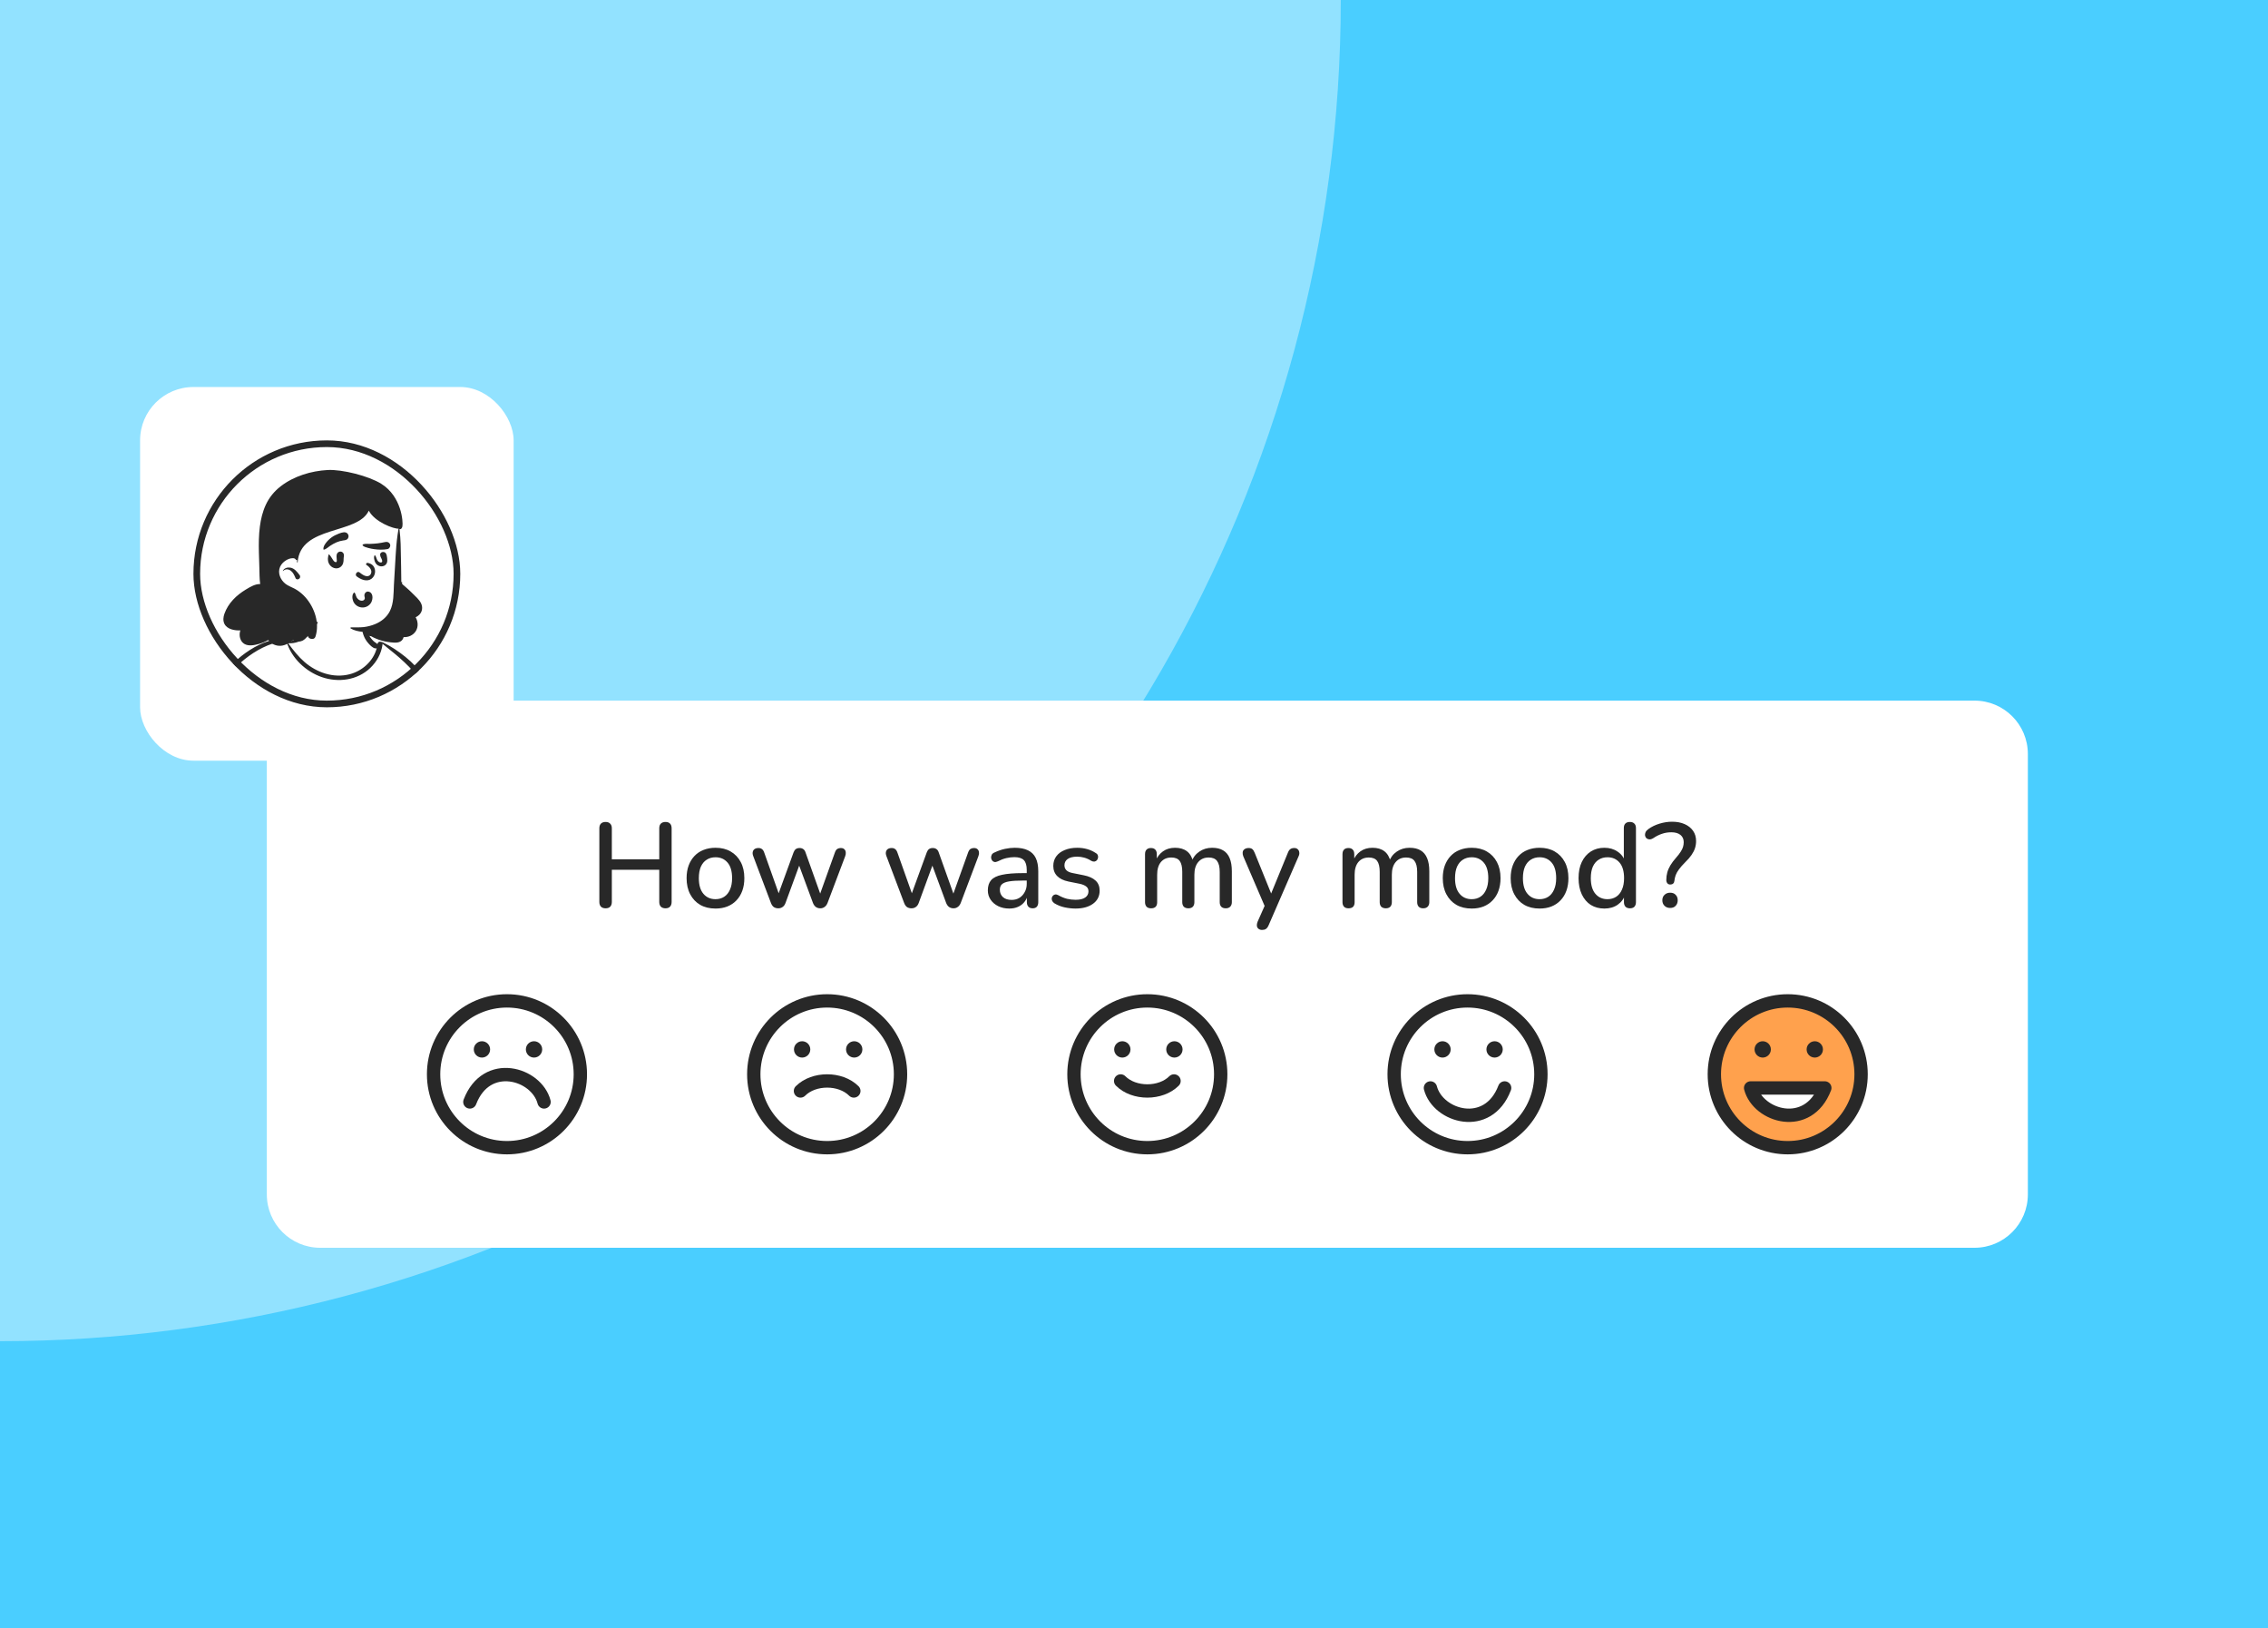 <svg width="340" height="244" viewBox="0 0 340 244" fill="none" xmlns="http://www.w3.org/2000/svg">
<g clip-path="url(#clip0_6774_1578)">
<rect width="340" height="244" fill="#4ACEFF"/>
<circle opacity="0.4" r="201" fill="white"/>
<g clip-path="url(#clip1_6774_1578)">
<g filter="url(#filter0_d_6774_1578)">
<path d="M296 89H48C43.582 89 40 92.582 40 97V163C40 167.418 43.582 171 48 171H296C300.418 171 304 167.418 304 163V97C304 92.582 300.418 89 296 89Z" fill="white"/>
<path d="M90.785 120.126C90.485 120.126 90.251 120.042 90.083 119.874C89.927 119.706 89.849 119.472 89.849 119.172V108.138C89.849 107.826 89.927 107.592 90.083 107.436C90.251 107.268 90.485 107.184 90.785 107.184C91.085 107.184 91.313 107.268 91.469 107.436C91.637 107.592 91.721 107.826 91.721 108.138V112.782H98.831V108.138C98.831 107.826 98.909 107.592 99.065 107.436C99.233 107.268 99.467 107.184 99.767 107.184C100.067 107.184 100.295 107.268 100.451 107.436C100.607 107.592 100.685 107.826 100.685 108.138V119.172C100.685 119.472 100.607 119.706 100.451 119.874C100.295 120.042 100.067 120.126 99.767 120.126C99.467 120.126 99.233 120.042 99.065 119.874C98.909 119.706 98.831 119.472 98.831 119.172V114.348H91.721V119.172C91.721 119.472 91.643 119.706 91.487 119.874C91.331 120.042 91.097 120.126 90.785 120.126ZM107.266 120.162C106.378 120.162 105.61 119.976 104.962 119.604C104.326 119.232 103.828 118.704 103.468 118.02C103.108 117.336 102.928 116.532 102.928 115.608C102.928 114.9 103.03 114.27 103.234 113.718C103.438 113.166 103.726 112.692 104.098 112.296C104.482 111.888 104.938 111.582 105.466 111.378C106.006 111.162 106.606 111.054 107.266 111.054C108.142 111.054 108.898 111.24 109.534 111.612C110.182 111.984 110.686 112.512 111.046 113.196C111.406 113.868 111.586 114.672 111.586 115.608C111.586 116.304 111.484 116.934 111.28 117.498C111.076 118.062 110.782 118.542 110.398 118.938C110.026 119.334 109.57 119.64 109.03 119.856C108.502 120.06 107.914 120.162 107.266 120.162ZM107.266 118.758C107.758 118.758 108.19 118.638 108.562 118.398C108.934 118.158 109.222 117.804 109.426 117.336C109.642 116.868 109.75 116.292 109.75 115.608C109.75 114.576 109.522 113.796 109.066 113.268C108.61 112.74 108.01 112.476 107.266 112.476C106.762 112.476 106.324 112.596 105.952 112.836C105.58 113.064 105.286 113.412 105.07 113.88C104.866 114.348 104.764 114.924 104.764 115.608C104.764 116.628 104.992 117.408 105.448 117.948C105.904 118.488 106.51 118.758 107.266 118.758ZM116.674 120.126C116.422 120.126 116.2 120.066 116.008 119.946C115.828 119.814 115.684 119.61 115.576 119.334L112.93 112.332C112.834 112.092 112.804 111.882 112.84 111.702C112.876 111.51 112.966 111.36 113.11 111.252C113.266 111.144 113.464 111.09 113.704 111.09C113.92 111.09 114.094 111.144 114.226 111.252C114.37 111.348 114.49 111.54 114.586 111.828L116.944 118.47H116.512L118.96 111.756C119.044 111.528 119.158 111.36 119.302 111.252C119.446 111.144 119.632 111.09 119.86 111.09C120.088 111.09 120.274 111.144 120.418 111.252C120.574 111.36 120.688 111.528 120.76 111.756L123.154 118.47H122.758L125.151 111.792C125.247 111.516 125.367 111.33 125.511 111.234C125.667 111.138 125.841 111.09 126.033 111.09C126.273 111.09 126.453 111.15 126.573 111.27C126.705 111.39 126.777 111.546 126.789 111.738C126.813 111.918 126.783 112.116 126.699 112.332L124.054 119.334C123.946 119.598 123.796 119.796 123.604 119.928C123.424 120.06 123.214 120.126 122.974 120.126C122.722 120.126 122.5 120.06 122.308 119.928C122.128 119.796 121.984 119.598 121.876 119.334L119.356 112.512H120.256L117.754 119.334C117.658 119.598 117.514 119.796 117.322 119.928C117.142 120.06 116.926 120.126 116.674 120.126ZM136.642 120.126C136.39 120.126 136.168 120.066 135.976 119.946C135.796 119.814 135.652 119.61 135.544 119.334L132.898 112.332C132.802 112.092 132.772 111.882 132.808 111.702C132.844 111.51 132.934 111.36 133.078 111.252C133.234 111.144 133.432 111.09 133.672 111.09C133.888 111.09 134.062 111.144 134.194 111.252C134.338 111.348 134.458 111.54 134.554 111.828L136.912 118.47H136.48L138.928 111.756C139.012 111.528 139.126 111.36 139.27 111.252C139.414 111.144 139.6 111.09 139.828 111.09C140.056 111.09 140.242 111.144 140.386 111.252C140.542 111.36 140.656 111.528 140.728 111.756L143.122 118.47H142.726L145.12 111.792C145.216 111.516 145.336 111.33 145.48 111.234C145.636 111.138 145.81 111.09 146.002 111.09C146.242 111.09 146.422 111.15 146.542 111.27C146.674 111.39 146.746 111.546 146.758 111.738C146.782 111.918 146.752 112.116 146.668 112.332L144.022 119.334C143.914 119.598 143.764 119.796 143.572 119.928C143.392 120.06 143.182 120.126 142.942 120.126C142.69 120.126 142.468 120.06 142.276 119.928C142.096 119.796 141.952 119.598 141.844 119.334L139.324 112.512H140.224L137.722 119.334C137.626 119.598 137.482 119.796 137.29 119.928C137.11 120.06 136.894 120.126 136.642 120.126ZM151.293 120.162C150.681 120.162 150.129 120.042 149.637 119.802C149.157 119.562 148.779 119.238 148.503 118.83C148.227 118.422 148.089 117.96 148.089 117.444C148.089 116.796 148.251 116.286 148.575 115.914C148.911 115.53 149.457 115.26 150.213 115.104C150.981 114.936 152.013 114.852 153.309 114.852H154.155V115.968H153.327C152.463 115.968 151.779 116.01 151.275 116.094C150.771 116.178 150.411 116.322 150.195 116.526C149.991 116.718 149.889 116.988 149.889 117.336C149.889 117.792 150.045 118.164 150.357 118.452C150.669 118.728 151.101 118.866 151.653 118.866C152.097 118.866 152.487 118.764 152.823 118.56C153.159 118.344 153.423 118.056 153.615 117.696C153.819 117.336 153.921 116.922 153.921 116.454V114.384C153.921 113.7 153.777 113.208 153.489 112.908C153.201 112.608 152.727 112.458 152.067 112.458C151.683 112.458 151.281 112.506 150.861 112.602C150.453 112.698 150.027 112.86 149.583 113.088C149.379 113.184 149.205 113.214 149.061 113.178C148.917 113.142 148.803 113.064 148.719 112.944C148.635 112.812 148.587 112.674 148.575 112.53C148.575 112.374 148.611 112.224 148.683 112.08C148.767 111.936 148.905 111.828 149.097 111.756C149.625 111.504 150.147 111.324 150.663 111.216C151.179 111.108 151.665 111.054 152.121 111.054C152.925 111.054 153.585 111.18 154.101 111.432C154.629 111.684 155.019 112.068 155.271 112.584C155.523 113.1 155.649 113.766 155.649 114.582V119.208C155.649 119.496 155.577 119.724 155.433 119.892C155.289 120.048 155.079 120.126 154.803 120.126C154.539 120.126 154.329 120.048 154.173 119.892C154.017 119.724 153.939 119.496 153.939 119.208V118.038H154.101C154.005 118.482 153.825 118.866 153.561 119.19C153.309 119.502 152.991 119.742 152.607 119.91C152.223 120.078 151.785 120.162 151.293 120.162ZM161.231 120.162C160.703 120.162 160.157 120.102 159.593 119.982C159.041 119.862 158.531 119.658 158.063 119.37C157.907 119.262 157.799 119.142 157.739 119.01C157.679 118.878 157.655 118.746 157.667 118.614C157.691 118.47 157.745 118.35 157.829 118.254C157.925 118.146 158.039 118.08 158.171 118.056C158.315 118.032 158.465 118.062 158.621 118.146C159.089 118.41 159.539 118.596 159.971 118.704C160.403 118.8 160.829 118.848 161.249 118.848C161.885 118.848 162.365 118.734 162.689 118.506C163.013 118.278 163.175 117.972 163.175 117.588C163.175 117.276 163.067 117.036 162.851 116.868C162.635 116.688 162.311 116.55 161.879 116.454L160.169 116.112C159.425 115.956 158.861 115.68 158.477 115.284C158.093 114.888 157.901 114.384 157.901 113.772C157.901 113.22 158.051 112.74 158.351 112.332C158.651 111.924 159.071 111.612 159.611 111.396C160.151 111.168 160.775 111.054 161.483 111.054C162.011 111.054 162.509 111.12 162.977 111.252C163.445 111.384 163.877 111.582 164.273 111.846C164.429 111.93 164.531 112.044 164.579 112.188C164.627 112.32 164.633 112.452 164.597 112.584C164.573 112.716 164.513 112.836 164.417 112.944C164.321 113.04 164.201 113.1 164.057 113.124C163.925 113.136 163.775 113.1 163.607 113.016C163.247 112.788 162.887 112.626 162.527 112.53C162.179 112.434 161.831 112.386 161.483 112.386C160.847 112.386 160.367 112.506 160.043 112.746C159.731 112.974 159.575 113.286 159.575 113.682C159.575 113.982 159.671 114.228 159.863 114.42C160.055 114.612 160.355 114.75 160.763 114.834L162.473 115.176C163.253 115.332 163.841 115.596 164.237 115.968C164.645 116.34 164.849 116.844 164.849 117.48C164.849 118.308 164.519 118.962 163.859 119.442C163.199 119.922 162.323 120.162 161.231 120.162ZM172.554 120.126C172.266 120.126 172.044 120.048 171.888 119.892C171.732 119.724 171.654 119.496 171.654 119.208V112.008C171.654 111.708 171.732 111.48 171.888 111.324C172.044 111.168 172.26 111.09 172.536 111.09C172.824 111.09 173.04 111.168 173.184 111.324C173.34 111.48 173.418 111.708 173.418 112.008V113.484L173.22 113.088C173.46 112.452 173.832 111.954 174.336 111.594C174.84 111.234 175.446 111.054 176.154 111.054C176.886 111.054 177.48 111.228 177.936 111.576C178.392 111.924 178.704 112.458 178.872 113.178H178.62C178.848 112.518 179.238 112.002 179.79 111.63C180.342 111.246 180.984 111.054 181.716 111.054C182.388 111.054 182.94 111.186 183.372 111.45C183.804 111.702 184.128 112.092 184.344 112.62C184.56 113.136 184.668 113.79 184.668 114.582V119.208C184.668 119.496 184.584 119.724 184.416 119.892C184.26 120.048 184.038 120.126 183.75 120.126C183.462 120.126 183.24 120.048 183.084 119.892C182.928 119.724 182.85 119.496 182.85 119.208V114.672C182.85 113.928 182.718 113.382 182.454 113.034C182.202 112.686 181.782 112.512 181.194 112.512C180.534 112.512 180.012 112.74 179.628 113.196C179.244 113.652 179.052 114.282 179.052 115.086V119.208C179.052 119.496 178.974 119.724 178.818 119.892C178.662 120.048 178.44 120.126 178.152 120.126C177.864 120.126 177.636 120.048 177.468 119.892C177.312 119.724 177.234 119.496 177.234 119.208V114.672C177.234 113.928 177.108 113.382 176.856 113.034C176.604 112.686 176.184 112.512 175.596 112.512C174.936 112.512 174.414 112.74 174.03 113.196C173.658 113.652 173.472 114.282 173.472 115.086V119.208C173.472 119.82 173.166 120.126 172.554 120.126ZM189.192 123.366C188.976 123.366 188.796 123.306 188.652 123.186C188.52 123.078 188.442 122.928 188.418 122.736C188.406 122.556 188.442 122.358 188.526 122.142L189.75 119.388V120.162L186.384 112.332C186.3 112.116 186.27 111.912 186.294 111.72C186.318 111.528 186.408 111.378 186.564 111.27C186.72 111.15 186.93 111.09 187.194 111.09C187.422 111.09 187.602 111.144 187.734 111.252C187.866 111.36 187.986 111.546 188.094 111.81L190.812 118.524H190.308L193.062 111.81C193.17 111.534 193.296 111.348 193.44 111.252C193.584 111.144 193.782 111.09 194.034 111.09C194.25 111.09 194.418 111.15 194.538 111.27C194.67 111.378 194.748 111.528 194.772 111.72C194.808 111.9 194.778 112.098 194.682 112.314L190.182 122.664C190.062 122.94 189.924 123.126 189.768 123.222C189.624 123.318 189.432 123.366 189.192 123.366ZM202.155 120.126C201.867 120.126 201.645 120.048 201.489 119.892C201.333 119.724 201.255 119.496 201.255 119.208V112.008C201.255 111.708 201.333 111.48 201.489 111.324C201.645 111.168 201.861 111.09 202.137 111.09C202.425 111.09 202.641 111.168 202.785 111.324C202.941 111.48 203.019 111.708 203.019 112.008V113.484L202.821 113.088C203.061 112.452 203.433 111.954 203.937 111.594C204.441 111.234 205.047 111.054 205.755 111.054C206.487 111.054 207.081 111.228 207.537 111.576C207.993 111.924 208.305 112.458 208.473 113.178H208.221C208.449 112.518 208.839 112.002 209.391 111.63C209.943 111.246 210.585 111.054 211.317 111.054C211.989 111.054 212.541 111.186 212.973 111.45C213.405 111.702 213.729 112.092 213.945 112.62C214.161 113.136 214.269 113.79 214.269 114.582V119.208C214.269 119.496 214.185 119.724 214.017 119.892C213.861 120.048 213.639 120.126 213.351 120.126C213.063 120.126 212.841 120.048 212.685 119.892C212.529 119.724 212.451 119.496 212.451 119.208V114.672C212.451 113.928 212.319 113.382 212.055 113.034C211.803 112.686 211.383 112.512 210.795 112.512C210.135 112.512 209.613 112.74 209.229 113.196C208.845 113.652 208.653 114.282 208.653 115.086V119.208C208.653 119.496 208.575 119.724 208.419 119.892C208.263 120.048 208.041 120.126 207.753 120.126C207.465 120.126 207.237 120.048 207.069 119.892C206.913 119.724 206.835 119.496 206.835 119.208V114.672C206.835 113.928 206.709 113.382 206.457 113.034C206.205 112.686 205.785 112.512 205.197 112.512C204.537 112.512 204.015 112.74 203.631 113.196C203.259 113.652 203.073 114.282 203.073 115.086V119.208C203.073 119.82 202.767 120.126 202.155 120.126ZM220.627 120.162C219.739 120.162 218.971 119.976 218.323 119.604C217.687 119.232 217.189 118.704 216.829 118.02C216.469 117.336 216.289 116.532 216.289 115.608C216.289 114.9 216.391 114.27 216.595 113.718C216.799 113.166 217.087 112.692 217.459 112.296C217.843 111.888 218.299 111.582 218.827 111.378C219.367 111.162 219.967 111.054 220.627 111.054C221.503 111.054 222.259 111.24 222.895 111.612C223.543 111.984 224.047 112.512 224.407 113.196C224.767 113.868 224.947 114.672 224.947 115.608C224.947 116.304 224.845 116.934 224.641 117.498C224.437 118.062 224.143 118.542 223.759 118.938C223.387 119.334 222.931 119.64 222.391 119.856C221.863 120.06 221.275 120.162 220.627 120.162ZM220.627 118.758C221.119 118.758 221.551 118.638 221.923 118.398C222.295 118.158 222.583 117.804 222.787 117.336C223.003 116.868 223.111 116.292 223.111 115.608C223.111 114.576 222.883 113.796 222.427 113.268C221.971 112.74 221.371 112.476 220.627 112.476C220.123 112.476 219.685 112.596 219.313 112.836C218.941 113.064 218.647 113.412 218.431 113.88C218.227 114.348 218.125 114.924 218.125 115.608C218.125 116.628 218.353 117.408 218.809 117.948C219.265 118.488 219.871 118.758 220.627 118.758ZM230.805 120.162C229.917 120.162 229.149 119.976 228.501 119.604C227.865 119.232 227.367 118.704 227.007 118.02C226.647 117.336 226.467 116.532 226.467 115.608C226.467 114.9 226.569 114.27 226.773 113.718C226.977 113.166 227.265 112.692 227.637 112.296C228.021 111.888 228.477 111.582 229.005 111.378C229.545 111.162 230.145 111.054 230.805 111.054C231.681 111.054 232.437 111.24 233.073 111.612C233.721 111.984 234.225 112.512 234.585 113.196C234.945 113.868 235.125 114.672 235.125 115.608C235.125 116.304 235.023 116.934 234.819 117.498C234.615 118.062 234.321 118.542 233.937 118.938C233.565 119.334 233.109 119.64 232.569 119.856C232.041 120.06 231.453 120.162 230.805 120.162ZM230.805 118.758C231.297 118.758 231.729 118.638 232.101 118.398C232.473 118.158 232.761 117.804 232.965 117.336C233.181 116.868 233.289 116.292 233.289 115.608C233.289 114.576 233.061 113.796 232.605 113.268C232.149 112.74 231.549 112.476 230.805 112.476C230.301 112.476 229.863 112.596 229.491 112.836C229.119 113.064 228.825 113.412 228.609 113.88C228.405 114.348 228.303 114.924 228.303 115.608C228.303 116.628 228.531 117.408 228.987 117.948C229.443 118.488 230.049 118.758 230.805 118.758ZM240.515 120.162C239.747 120.162 239.069 119.982 238.481 119.622C237.905 119.25 237.455 118.722 237.131 118.038C236.807 117.342 236.645 116.532 236.645 115.608C236.645 114.66 236.807 113.85 237.131 113.178C237.455 112.506 237.905 111.984 238.481 111.612C239.069 111.24 239.747 111.054 240.515 111.054C241.283 111.054 241.943 111.246 242.495 111.63C243.059 112.002 243.437 112.506 243.629 113.142H243.431V108.102C243.431 107.802 243.509 107.574 243.665 107.418C243.821 107.262 244.043 107.184 244.331 107.184C244.619 107.184 244.841 107.262 244.997 107.418C245.165 107.574 245.249 107.802 245.249 108.102V119.208C245.249 119.496 245.171 119.724 245.015 119.892C244.859 120.048 244.637 120.126 244.349 120.126C244.061 120.126 243.839 120.048 243.683 119.892C243.527 119.724 243.449 119.496 243.449 119.208V117.624L243.647 118.02C243.455 118.668 243.077 119.19 242.513 119.586C241.961 119.97 241.295 120.162 240.515 120.162ZM240.983 118.758C241.475 118.758 241.907 118.638 242.279 118.398C242.651 118.158 242.939 117.804 243.143 117.336C243.359 116.868 243.467 116.292 243.467 115.608C243.467 114.576 243.239 113.796 242.783 113.268C242.327 112.74 241.727 112.476 240.983 112.476C240.479 112.476 240.041 112.596 239.669 112.836C239.297 113.064 239.003 113.412 238.787 113.88C238.583 114.348 238.481 114.924 238.481 115.608C238.481 116.628 238.709 117.408 239.165 117.948C239.621 118.488 240.227 118.758 240.983 118.758ZM250.393 116.562C250.213 116.562 250.069 116.502 249.961 116.382C249.853 116.25 249.799 116.082 249.799 115.878C249.799 115.482 249.847 115.11 249.943 114.762C250.039 114.402 250.195 114.042 250.411 113.682C250.627 113.322 250.915 112.938 251.275 112.53C251.563 112.206 251.785 111.918 251.941 111.666C252.109 111.414 252.229 111.174 252.301 110.946C252.373 110.706 252.409 110.46 252.409 110.208C252.409 109.752 252.247 109.392 251.923 109.128C251.599 108.864 251.143 108.732 250.555 108.732C250.039 108.732 249.565 108.81 249.133 108.966C248.701 109.11 248.281 109.32 247.873 109.596C247.645 109.74 247.441 109.806 247.261 109.794C247.093 109.782 246.949 109.728 246.829 109.632C246.721 109.524 246.649 109.392 246.613 109.236C246.589 109.068 246.613 108.9 246.685 108.732C246.769 108.552 246.913 108.39 247.117 108.246C247.597 107.898 248.155 107.628 248.791 107.436C249.427 107.244 250.051 107.148 250.663 107.148C251.383 107.148 252.013 107.268 252.553 107.508C253.093 107.748 253.513 108.084 253.813 108.516C254.113 108.948 254.263 109.458 254.263 110.046C254.263 110.418 254.209 110.772 254.101 111.108C253.993 111.444 253.819 111.786 253.579 112.134C253.351 112.47 253.027 112.842 252.607 113.25C252.235 113.622 251.935 113.964 251.707 114.276C251.479 114.576 251.311 114.87 251.203 115.158C251.107 115.434 251.041 115.728 251.005 116.04C250.993 116.196 250.933 116.322 250.825 116.418C250.717 116.514 250.573 116.562 250.393 116.562ZM250.375 120.072C250.027 120.072 249.745 119.964 249.529 119.748C249.313 119.532 249.205 119.256 249.205 118.92C249.205 118.584 249.313 118.314 249.529 118.11C249.745 117.894 250.027 117.786 250.375 117.786C250.735 117.786 251.011 117.894 251.203 118.11C251.407 118.314 251.509 118.584 251.509 118.92C251.509 119.256 251.407 119.532 251.203 119.748C251.011 119.964 250.735 120.072 250.375 120.072Z" fill="#282828"/>
<path d="M76 156C82.075 156 87 151.075 87 145C87 138.925 82.075 134 76 134C69.925 134 65 138.925 65 145C65 151.075 69.925 156 76 156Z" stroke="#282828" stroke-width="2"/>
<path d="M72.25 142.495C72.926 142.495 73.474 141.947 73.474 141.272C73.474 140.596 72.926 140.048 72.25 140.048C71.575 140.048 71.027 140.596 71.027 141.272C71.027 141.947 71.575 142.495 72.25 142.495Z" fill="#282828"/>
<path d="M80.057 142.495C80.733 142.495 81.281 141.947 81.281 141.272C81.281 140.596 80.733 140.048 80.057 140.048C79.382 140.048 78.834 140.596 78.834 141.272C78.834 141.947 79.382 142.495 80.057 142.495Z" fill="#282828"/>
<path d="M81.56 149.145C80.44 144.855 72.932 142.622 70.439 149.145" stroke="#282828" stroke-width="2" stroke-linecap="round"/>
<path d="M124 156C130.075 156 135 151.075 135 145C135 138.925 130.075 134 124 134C117.925 134 113 138.925 113 145C113 151.075 117.925 156 124 156Z" stroke="#282828" stroke-width="2"/>
<path d="M120.25 142.495C120.926 142.495 121.473 141.947 121.473 141.272C121.473 140.596 120.926 140.048 120.25 140.048C119.575 140.048 119.027 140.596 119.027 141.272C119.027 141.947 119.575 142.495 120.25 142.495Z" fill="#282828"/>
<path d="M128.057 142.495C128.732 142.495 129.28 141.947 129.28 141.272C129.28 140.596 128.732 140.048 128.057 140.048C127.381 140.048 126.833 140.596 126.833 141.272C126.833 141.947 127.381 142.495 128.057 142.495Z" fill="#282828"/>
<path d="M128 147.5C126 145.5 122 145.5 120 147.5" stroke="#282828" stroke-width="2" stroke-linecap="round"/>
<path d="M172 156C178.075 156 183 151.075 183 145C183 138.925 178.075 134 172 134C165.925 134 161 138.925 161 145C161 151.075 165.925 156 172 156Z" stroke="#282828" stroke-width="2"/>
<path d="M168.25 142.495C168.926 142.495 169.473 141.947 169.473 141.272C169.473 140.596 168.926 140.048 168.25 140.048C167.575 140.048 167.027 140.596 167.027 141.272C167.027 141.947 167.575 142.495 168.25 142.495Z" fill="#282828"/>
<path d="M176.057 142.495C176.732 142.495 177.28 141.947 177.28 141.272C177.28 140.596 176.732 140.048 176.057 140.048C175.381 140.048 174.833 140.596 174.833 141.272C174.833 141.947 175.381 142.495 176.057 142.495Z" fill="#282828"/>
<path d="M168 146C170 148 174 148 176 146" stroke="#282828" stroke-width="2" stroke-linecap="round"/>
<path d="M220 156C226.075 156 231 151.075 231 145C231 138.925 226.075 134 220 134C213.925 134 209 138.925 209 145C209 151.075 213.925 156 220 156Z" stroke="#282828" stroke-width="2"/>
<path d="M216.25 142.495C216.926 142.495 217.473 141.947 217.473 141.272C217.473 140.596 216.926 140.048 216.25 140.048C215.575 140.048 215.027 140.596 215.027 141.272C215.027 141.947 215.575 142.495 216.25 142.495Z" fill="#282828"/>
<path d="M224.057 142.495C224.732 142.495 225.28 141.947 225.28 141.272C225.28 140.596 224.732 140.048 224.057 140.048C223.381 140.048 222.833 140.596 222.833 141.272C222.833 141.947 223.381 142.495 224.057 142.495Z" fill="#282828"/>
<path d="M214.44 147.048C215.561 151.339 223.069 153.572 225.562 147.048" stroke="#282828" stroke-width="2" stroke-linecap="round"/>
<path d="M268 156C274.075 156 279 151.075 279 145C279 138.925 274.075 134 268 134C261.925 134 257 138.925 257 145C257 151.075 261.925 156 268 156Z" fill="#FFA14D" stroke="#282828" stroke-width="2"/>
<path d="M264.251 142.495C264.927 142.495 265.474 141.948 265.474 141.272C265.474 140.597 264.927 140.049 264.251 140.049C263.576 140.049 263.028 140.597 263.028 141.272C263.028 141.948 263.576 142.495 264.251 142.495Z" fill="#282828"/>
<path d="M272.058 142.495C272.733 142.495 273.281 141.948 273.281 141.272C273.281 140.597 272.733 140.049 272.058 140.049C271.382 140.049 270.834 140.597 270.834 141.272C270.834 141.948 271.382 142.495 272.058 142.495Z" fill="#282828"/>
<path d="M262.439 147.048C263.56 151.338 271.068 153.571 273.561 147.048H262.439Z" fill="white" stroke="#282828" stroke-width="2" stroke-linecap="round" stroke-linejoin="round"/>
</g>
</g>
<g filter="url(#filter1_d_6774_1578)">
<rect x="21" y="42" width="56" height="56" rx="8" fill="white"/>
<g clip-path="url(#clip2_6774_1578)">
<rect x="29" y="50" width="40" height="40" rx="20" fill="white"/>
<g clip-path="url(#clip3_6774_1578)">
<path fill-rule="evenodd" clip-rule="evenodd" d="M66.67 104.777C66.463 103.61 66.274 102.44 66.102 101.268C66.02 100.711 65.941 100.154 65.869 99.596C65.819 99.205 65.743 98.758 66.008 98.469C66.383 98.061 66.722 97.712 66.768 97.129C66.811 96.579 66.626 95.981 66.51 95.448C66.266 94.329 65.963 93.225 65.628 92.132C65.288 91.02 64.915 89.919 64.536 88.821C64.182 87.793 63.842 86.757 63.381 85.771C62.507 83.901 61.027 82.516 59.199 81.591C58.744 81.361 57.816 80.54 57.341 80.356C56.904 80.187 56.906 80.681 56.476 80.495C56.132 80.346 55.812 80.148 55.62 79.816C55.411 79.456 54.887 78.951 54.807 78.532C54.638 77.643 54.821 76.886 54.187 76.216C53.623 75.622 52.866 75.215 52.083 74.996C50.359 74.516 48.061 74.852 47.021 76.454C46.525 77.219 46.351 78.143 45.681 78.767C45.096 79.313 45.227 79.685 44.469 79.966C44.426 79.982 43.263 79.733 43.22 79.749C42.391 79.571 41.598 80.068 40.838 80.356C39.704 80.786 38.624 81.345 37.61 82.01C35.565 83.35 33.813 85.091 32.369 87.061C30.913 89.046 29.783 91.272 28.979 93.599C28.783 94.164 28.608 94.736 28.453 95.313C28.366 95.637 28.274 95.972 28.379 96.303C28.465 96.573 28.657 96.775 28.883 96.938C29.188 97.158 29.801 97.301 29.789 97.744C29.78 98.081 29.666 98.435 29.61 98.768C29.544 99.164 29.489 99.562 29.435 99.96C29.187 101.772 28.994 103.594 28.908 105.421C28.824 107.22 28.755 109.056 28.879 110.854C28.888 110.973 28.923 111.082 28.98 111.174C28.927 111.194 28.923 111.293 28.989 111.307C29.035 111.317 29.082 111.327 29.128 111.337C29.224 111.41 29.345 111.455 29.483 111.459C29.577 111.462 29.671 111.466 29.764 111.471C30.753 111.678 31.742 111.873 32.744 112.021C33.962 112.201 35.183 112.347 36.408 112.466C38.925 112.711 41.423 112.63 43.944 112.498C46.461 112.366 48.976 112.336 51.495 112.401C54.017 112.467 56.538 112.576 59.06 112.621C61.878 112.671 64.691 112.594 67.501 112.37C67.886 112.34 68.125 112.033 68.049 111.65C67.593 109.357 67.078 107.08 66.67 104.777Z" fill="white"/>
<path fill-rule="evenodd" clip-rule="evenodd" d="M42.434 79.692C42.694 79.681 42.96 79.723 43.22 79.749C43.243 79.751 43.251 79.786 43.226 79.791C42.761 79.888 42.3 80.021 41.843 80.156L41.648 80.214C41.133 80.367 40.632 80.524 40.134 80.727C39.139 81.133 38.195 81.68 37.326 82.308C33.98 84.728 31.558 88.392 30.03 92.186C29.615 93.216 29.263 94.272 28.978 95.346C28.909 95.607 28.844 95.869 28.782 96.132C28.764 96.209 28.685 96.407 28.728 96.486C28.767 96.555 28.916 96.598 28.985 96.635L29.218 96.756C29.674 96.991 30.433 97.377 30.51 97.415L30.628 97.473C32.571 98.426 34.646 99.234 36.832 99.289L36.849 99.103C36.946 98.07 37.074 97.033 37.353 96.032C37.368 95.978 37.437 95.997 37.443 96.044C37.599 97.229 37.549 98.422 37.495 99.612C37.399 101.72 37.271 103.826 37.158 105.933C37.101 106.987 37.028 108.04 36.961 109.093C36.895 110.149 36.873 111.229 36.722 112.276C36.688 112.509 36.415 112.636 36.208 112.612C35.979 112.584 35.803 112.383 35.802 112.151C35.799 111.542 35.876 110.925 35.918 110.316C35.959 109.739 36.002 109.161 36.047 108.583C36.209 106.475 36.396 104.37 36.569 102.263C36.63 101.516 36.697 100.769 36.765 100.022C34.449 99.948 32.286 99.09 30.222 98.088C30.193 98.766 30.12 99.443 30.051 100.119C29.856 102.004 29.684 103.888 29.555 105.78C29.49 106.735 29.443 107.691 29.402 108.647C29.381 109.117 29.365 109.588 29.352 110.058C29.348 110.215 29.344 110.372 29.341 110.528L29.334 110.888C29.328 111.115 29.305 111.326 29.113 111.492C28.919 111.66 28.656 111.669 28.464 111.492C28.206 111.254 28.252 110.931 28.259 110.612C28.266 110.343 28.273 110.075 28.282 109.806C28.3 109.269 28.323 108.731 28.351 108.194C28.447 106.317 28.64 104.447 28.892 102.584L28.991 101.865C29.175 100.528 29.377 99.161 29.788 97.874C29.628 97.794 29.468 97.714 29.309 97.633C29.027 97.491 28.736 97.356 28.461 97.199C28.244 97.074 28.056 96.902 27.996 96.649C27.928 96.367 28.031 96.058 28.1 95.783L28.106 95.759C28.173 95.482 28.246 95.206 28.322 94.931C28.632 93.817 29.015 92.725 29.464 91.659C30.362 89.525 31.521 87.498 32.937 85.665C34.212 84.016 35.718 82.52 37.483 81.397C38.346 80.849 39.265 80.398 40.237 80.08C40.692 79.931 41.186 79.802 41.662 79.749C41.919 79.72 42.176 79.703 42.434 79.692ZM47.051 76.311C47.36 75.979 47.976 76.323 47.827 76.763C47.477 77.799 46.92 78.745 46.051 79.425C45.234 80.066 44.26 80.481 43.211 80.393C43.203 80.392 43.196 80.39 43.189 80.387L43.28 80.51C43.99 81.47 44.739 82.417 45.641 83.202C47.48 84.802 49.984 85.665 52.402 85.051C54.304 84.568 55.98 83.063 56.473 81.146C56.402 81.177 56.318 81.188 56.226 81.168C55.831 81.083 55.441 80.668 55.187 80.37C54.912 80.049 54.697 79.701 54.539 79.308C54.251 78.59 54.159 77.664 54.552 76.968C54.601 76.882 54.713 76.93 54.722 77.014L54.737 77.144C54.813 77.797 54.908 78.428 55.215 79.023C55.366 79.314 55.546 79.599 55.766 79.842C55.883 79.973 56.011 80.097 56.148 80.207C56.282 80.313 56.445 80.39 56.565 80.513L56.587 80.536L56.587 80.532C56.618 80.273 56.799 80.16 56.976 80.167C57.148 80.174 57.349 80.249 57.427 80.285L57.434 80.289C58.631 80.863 59.733 81.612 60.77 82.443C62.914 84.161 64.521 86.407 65.3 89.052C65.682 90.35 65.901 91.688 66.132 93.019L66.275 93.835C66.491 95.064 66.732 96.317 67.22 97.46C67.346 97.756 67.249 98.033 66.939 98.15C66.553 98.295 66.166 98.436 65.777 98.574C65.968 99.392 66.084 100.239 66.227 101.061C66.531 102.809 66.903 104.545 67.222 106.29C67.385 107.183 67.532 108.078 67.695 108.97C67.773 109.4 67.855 109.829 67.935 110.259C67.978 110.491 68.017 110.723 68.058 110.955L68.065 110.993C68.088 111.116 68.118 111.242 68.084 111.365C68.046 111.504 67.936 111.603 67.839 111.703C67.759 111.786 67.643 111.786 67.545 111.741L67.513 111.726C67.338 111.644 67.201 111.563 67.138 111.365C67.099 111.24 67.085 111.099 67.059 110.97C67.01 110.722 66.963 110.475 66.919 110.226C66.831 109.73 66.744 109.233 66.66 108.735L66.581 108.269C66.311 106.664 66.055 105.048 65.925 103.426C65.868 102.706 65.807 101.987 65.745 101.267L65.699 100.728C65.641 100.045 65.569 99.344 65.559 98.652L65.327 98.735L64.194 99.135C63.913 99.235 63.556 99.438 63.253 99.401C63.105 99.383 62.993 99.336 62.906 99.252C63.01 100.724 63.151 102.194 63.339 103.657C63.511 104.988 63.7 106.317 63.925 107.64C64.035 108.295 64.15 108.949 64.274 109.602C64.335 109.928 64.4 110.254 64.465 110.58C64.498 110.742 64.537 110.905 64.563 111.069C64.592 111.256 64.541 111.372 64.436 111.526C64.35 111.653 64.178 111.718 64.038 111.63C63.853 111.514 63.757 111.414 63.703 111.203C63.653 111.011 63.623 110.811 63.585 110.616C63.514 110.258 63.446 109.898 63.38 109.539C63.243 108.787 63.116 108.033 63.003 107.277C62.603 104.614 62.35 101.928 62.222 99.238C62.159 97.911 62.139 96.582 62.15 95.254C62.156 94.573 62.178 93.89 62.227 93.211C62.275 92.523 62.377 91.849 62.467 91.168C62.47 91.144 62.504 91.143 62.506 91.168C62.549 91.932 62.616 92.694 62.649 93.46C62.68 94.19 62.694 94.922 62.719 95.653C62.752 96.613 62.797 97.574 62.858 98.534C62.967 98.415 63.131 98.346 63.296 98.373C63.535 98.323 63.791 98.198 64.019 98.122L64.876 97.835C65.327 97.685 65.778 97.535 66.23 97.39C65.826 96.029 65.549 94.648 65.312 93.247L65.207 92.617C64.998 91.376 64.773 90.135 64.394 88.934C63.997 87.671 63.402 86.497 62.612 85.434C61.834 84.386 60.888 83.463 59.913 82.6C59.078 81.861 58.186 81.194 57.335 80.476C57.343 80.523 57.345 80.576 57.338 80.633C57.157 81.958 56.466 83.192 55.503 84.109C53.569 85.953 50.705 86.335 48.229 85.471C45.834 84.635 43.717 82.654 42.969 80.204C42.956 80.162 43.012 80.145 43.035 80.176C43.077 80.233 43.118 80.29 43.16 80.347C43.157 80.324 43.169 80.299 43.197 80.289C44.07 79.952 44.927 79.474 45.581 78.797C45.9 78.468 46.178 78.094 46.398 77.691C46.503 77.498 46.598 77.298 46.673 77.092L46.692 77.038C46.783 76.78 46.86 76.516 47.051 76.311Z" fill="#282828"/>
</g>
<g clip-path="url(#clip4_6774_1578)">
<path fill-rule="evenodd" clip-rule="evenodd" d="M59.064 60.27C57.421 57.981 54.396 57.323 51.773 57.88C46.644 58.826 41.743 62.785 40.837 68.17C39.423 71.428 40.326 76.559 44.438 76.942C45.023 76.976 45.603 76.839 46.19 76.913C49.769 77.492 53.998 79.968 57.167 77.047C57.326 77.163 57.535 77.218 57.713 77.149C59.061 76.621 59.125 75.096 59.24 73.842C59.388 72.222 59.528 70.6 59.657 68.978C59.704 66.182 60.8 62.687 59.064 60.27Z" fill="white"/>
<path fill-rule="evenodd" clip-rule="evenodd" d="M49.12 54.439C51.28 54.323 55.259 55.324 57.143 56.497C60.212 58.409 60.45 62.222 60.325 62.881C60.277 63.133 60.125 63.366 59.888 63.288C60.089 65.021 60.073 66.011 60.107 67.754L60.13 68.917C60.146 69.693 60.159 70.468 60.162 71.244C60.239 71.215 60.316 71.251 60.344 71.326C60.352 71.344 60.327 71.354 60.315 71.344C60.178 71.223 60.276 71.498 60.323 71.554C60.388 71.631 60.496 71.703 60.572 71.769L60.778 71.95L60.985 72.13C61.251 72.363 61.509 72.596 61.758 72.847L61.825 72.916C62.279 73.382 62.847 73.832 63.129 74.435C63.398 75.01 63.315 75.662 62.867 76.121C62.705 76.287 62.514 76.415 62.308 76.511C62.675 77.124 62.729 77.934 62.345 78.565C61.961 79.198 61.222 79.529 60.51 79.478C60.488 79.568 60.454 79.656 60.41 79.74C60.127 80.265 59.566 80.333 59.033 80.305L59.013 80.303C57.814 80.234 56.661 79.93 55.612 79.34C55.248 79.365 54.923 79.062 54.852 78.73C54.661 78.723 54.468 78.707 54.272 78.684C53.69 78.616 53.093 78.49 52.579 78.19C52.501 78.144 52.537 78.023 52.625 78.021C53.25 78.007 53.876 78.05 54.5 77.982C55.073 77.919 55.684 77.76 56.218 77.542C57.178 77.15 58.001 76.486 58.456 75.566C59.044 74.374 58.99 72.943 59.054 71.649C59.125 70.216 59.212 68.784 59.306 67.353L59.351 66.667C59.441 65.329 59.517 64.614 59.746 63.226C59.054 63.288 56.182 62.242 55.288 60.531C53.593 64.172 45.002 62.682 44.621 68.286C44.618 68.334 44.544 68.321 44.541 68.275L44.534 68.147C44.531 68.084 44.527 68.022 44.525 67.961L44.523 67.899L44.389 67.901C44.389 67.918 44.364 67.924 44.358 67.906C44.231 67.54 43.624 67.658 43.36 67.745C43.122 67.823 42.898 67.944 42.697 68.093C42.293 68.391 41.98 68.794 41.876 69.296C41.679 70.251 42.279 71.224 43.077 71.685C43.58 71.975 44.131 72.162 44.613 72.492C45.039 72.782 45.436 73.122 45.78 73.509C47.142 75.041 47.944 77.364 47.299 79.386C47.25 79.54 47.12 79.717 46.947 79.742C46.663 79.783 46.378 79.741 46.218 79.467C46.156 79.359 46.126 79.237 46.133 79.116C46.023 79.5 45.664 79.88 45.334 80.022C44.884 80.217 44.377 80.159 43.981 79.908L43.931 79.945C43.285 80.426 42.564 80.864 41.737 80.776C41.138 80.712 40.55 80.403 40.218 79.916C39.778 80.167 39.307 80.367 38.822 80.503L38.77 80.517C38.102 80.701 37.25 80.87 36.627 80.496C36.028 80.137 35.829 79.353 35.97 78.699C35.986 78.621 36.008 78.545 36.034 78.471C35.584 78.496 35.134 78.452 34.706 78.318C34.269 78.181 33.853 77.919 33.643 77.493C33.407 77.011 33.47 76.463 33.646 75.973C33.928 75.186 34.38 74.485 34.944 73.875C35.486 73.288 36.14 72.79 36.819 72.374L36.934 72.305C37.545 71.936 38.283 71.503 39.006 71.532C39.004 71.522 39.002 71.514 39.001 71.504C38.892 70.689 38.904 69.859 38.879 69.037C38.855 68.281 38.828 67.526 38.811 66.77C38.782 65.484 38.791 64.193 38.957 62.916C39.104 61.783 39.369 60.679 39.852 59.641C40.358 58.552 41.121 57.622 42.064 56.891C44.042 55.355 46.654 54.572 49.12 54.439ZM42.402 69.539C42.618 69.128 43.108 68.998 43.538 69.072C44.141 69.176 44.551 69.71 44.903 70.168C45.273 70.649 44.502 71.102 44.304 70.636L44.257 70.526C44.097 70.157 43.909 69.767 43.584 69.527C43.239 69.271 42.751 69.233 42.446 69.573C42.424 69.598 42.388 69.566 42.402 69.539Z" fill="#282828"/>
<path fill-rule="evenodd" clip-rule="evenodd" d="M54.711 72.917C54.795 72.769 54.988 72.633 55.165 72.654C55.956 72.748 55.955 73.719 55.649 74.285C55.378 74.788 54.817 75.083 54.256 75.04C53.666 74.995 53.164 74.644 52.943 74.086C52.797 73.716 52.729 73.035 53.118 72.787C53.125 72.782 53.137 72.783 53.143 72.79C53.329 73.01 53.337 73.339 53.5 73.584C53.652 73.811 53.888 73.999 54.164 74.028C54.371 74.049 54.58 73.974 54.66 73.787C54.704 73.685 54.699 73.63 54.682 73.56L54.668 73.499C54.616 73.287 54.593 73.125 54.711 72.917ZM54.923 68.658C55.336 68.912 55.965 69.504 55.52 70.134C54.998 70.689 54.245 70.052 53.874 69.764C53.53 69.541 53.144 70.115 53.463 70.376C56.143 72.383 57.23 68.725 55.132 68.36C54.9 68.32 54.815 68.58 54.923 68.658ZM50.563 66.917C50.817 66.532 51.395 66.589 51.535 67.046C51.61 67.293 51.506 67.515 51.511 67.762C51.516 67.971 51.502 68.203 51.439 68.405C51.295 68.866 50.886 69.191 50.401 69.178C49.918 69.164 49.493 68.855 49.291 68.419C49.088 67.982 49.131 67.53 49.279 67.085C49.286 67.064 49.314 67.054 49.33 67.072C49.505 67.26 49.634 67.459 49.766 67.67L49.902 67.886C50.006 68.049 50.157 68.256 50.351 68.243L50.38 68.24C50.434 68.236 50.426 68.247 50.468 68.172C50.487 68.138 50.483 68.074 50.492 68.033L50.496 68.02L50.494 68.012C50.49 67.993 50.486 67.956 50.483 67.891L50.482 67.877C50.468 67.576 50.384 67.19 50.563 66.917ZM56.986 67.173C56.941 66.681 57.624 66.572 57.852 66.936C57.97 67.126 58.005 67.364 58.031 67.59L58.043 67.698C58.07 67.93 58.081 68.171 57.981 68.388C57.825 68.728 57.483 68.909 57.116 68.88C56.764 68.853 56.444 68.647 56.275 68.334C56.124 68.055 55.975 67.51 56.158 67.219C56.169 67.201 56.191 67.199 56.206 67.212C56.379 67.368 56.407 67.651 56.51 67.853C56.616 68.062 56.776 68.265 57.02 68.297C57.253 68.327 57.342 68.198 57.283 67.973C57.206 67.683 57.015 67.486 56.986 67.173ZM50.748 63.992L50.86 63.949C51.243 63.802 51.769 63.633 52.08 63.948C52.272 64.143 52.309 64.429 52.172 64.666C52.005 64.953 51.707 64.96 51.42 65.003C51.092 65.051 50.759 65.142 50.455 65.273C50.111 65.42 49.793 65.603 49.481 65.808C49.184 66.002 48.889 66.32 48.533 66.38C48.519 66.382 48.503 66.376 48.499 66.36C48.418 66.008 48.642 65.663 48.842 65.389C49.084 65.057 49.377 64.785 49.705 64.54C50.021 64.305 50.383 64.135 50.748 63.992ZM57.705 65.241L57.739 65.235C57.972 65.196 58.182 65.205 58.357 65.391C58.491 65.533 58.542 65.717 58.479 65.905C58.42 66.078 58.288 66.254 58.098 66.29C57.454 66.413 56.741 66.393 56.093 66.3C55.797 66.257 55.499 66.205 55.21 66.123L55.078 66.084C54.837 66.015 54.561 65.942 54.386 65.763C54.323 65.698 54.36 65.606 54.435 65.576C54.74 65.456 55.158 65.52 55.484 65.51C55.862 65.499 56.241 65.471 56.618 65.431C56.986 65.393 57.342 65.308 57.705 65.241Z" fill="#282828"/>
</g>
</g>
<rect x="29.5" y="50.5" width="39" height="39" rx="19.5" stroke="#282828"/>
</g>
</g>
<defs>
<filter id="filter0_d_6774_1578" x="25" y="89" width="294" height="113" filterUnits="userSpaceOnUse" color-interpolation-filters="sRGB">
<feFlood flood-opacity="0" result="BackgroundImageFix"/>
<feColorMatrix in="SourceAlpha" type="matrix" values="0 0 0 0 0 0 0 0 0 0 0 0 0 0 0 0 0 0 127 0" result="hardAlpha"/>
<feOffset dy="16"/>
<feGaussianBlur stdDeviation="7.5"/>
<feComposite in2="hardAlpha" operator="out"/>
<feColorMatrix type="matrix" values="0 0 0 0 0 0 0 0 0 0 0 0 0 0 0 0 0 0 0.2 0"/>
<feBlend mode="normal" in2="BackgroundImageFix" result="effect1_dropShadow_6774_1578"/>
<feBlend mode="normal" in="SourceGraphic" in2="effect1_dropShadow_6774_1578" result="shape"/>
</filter>
<filter id="filter1_d_6774_1578" x="6" y="42" width="86" height="87" filterUnits="userSpaceOnUse" color-interpolation-filters="sRGB">
<feFlood flood-opacity="0" result="BackgroundImageFix"/>
<feColorMatrix in="SourceAlpha" type="matrix" values="0 0 0 0 0 0 0 0 0 0 0 0 0 0 0 0 0 0 127 0" result="hardAlpha"/>
<feOffset dy="16"/>
<feGaussianBlur stdDeviation="7.5"/>
<feComposite in2="hardAlpha" operator="out"/>
<feColorMatrix type="matrix" values="0 0 0 0 0 0 0 0 0 0 0 0 0 0 0 0 0 0 0.2 0"/>
<feBlend mode="normal" in2="BackgroundImageFix" result="effect1_dropShadow_6774_1578"/>
<feBlend mode="normal" in="SourceGraphic" in2="effect1_dropShadow_6774_1578" result="shape"/>
</filter>
<clipPath id="clip0_6774_1578">
<rect width="340" height="244" fill="white"/>
</clipPath>
<clipPath id="clip1_6774_1578">
<rect width="294" height="113" fill="white" transform="translate(25 89)"/>
</clipPath>
<clipPath id="clip2_6774_1578">
<rect x="29" y="50" width="40" height="40" rx="20" fill="white"/>
</clipPath>
<clipPath id="clip3_6774_1578">
<rect width="41.91" height="39.206" fill="white" transform="translate(27 74.794)"/>
</clipPath>
<clipPath id="clip4_6774_1578">
<rect width="30.013" height="31.365" fill="white" transform="translate(33.489 51)"/>
</clipPath>
</defs>
</svg>
